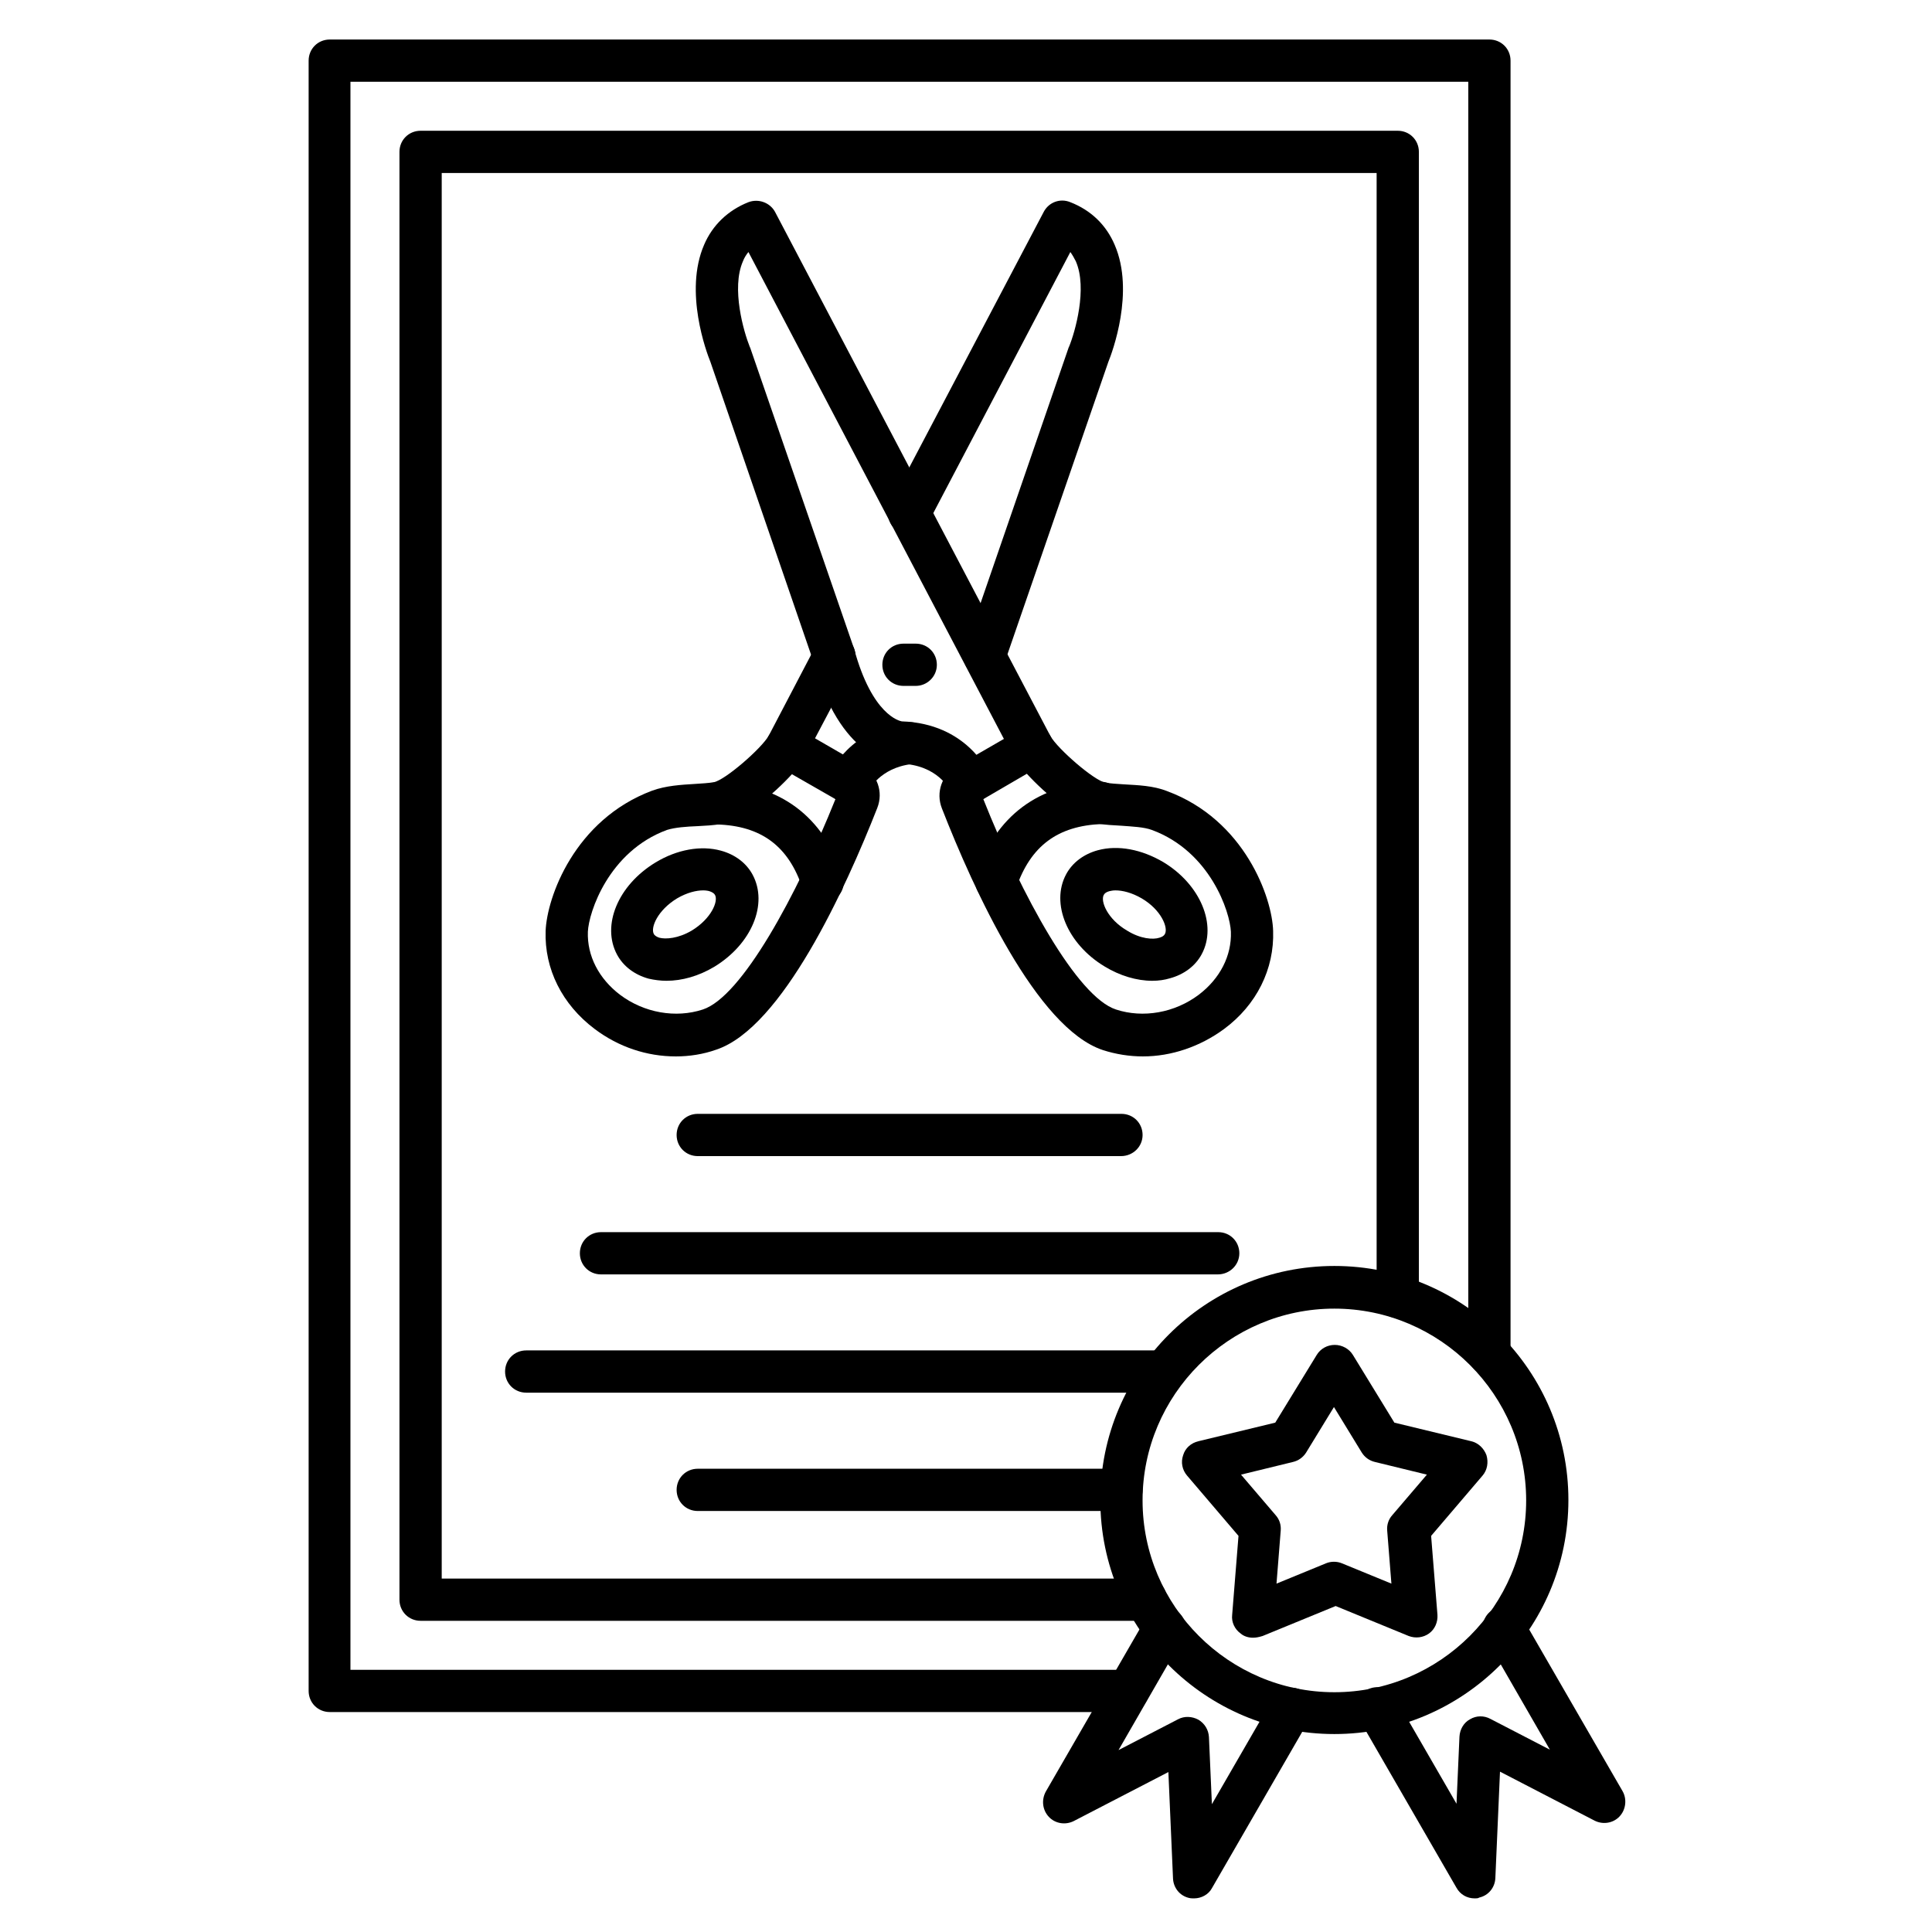 <?xml version="1.0" encoding="UTF-8"?>
<!-- Uploaded to: ICON Repo, www.svgrepo.com, Generator: ICON Repo Mixer Tools -->
<svg fill="#000000" width="800px" height="800px" version="1.1" viewBox="144 144 512 512" xmlns="http://www.w3.org/2000/svg">
 <g>
  <path d="m442.99 597.71h-211.6c-3.137 0-5.598-2.465-5.598-5.598v-432.04c0-3.137 2.465-5.598 5.598-5.598h307.32c3.137 0 5.598 2.465 5.598 5.598v342.81c0 3.137-2.465 5.598-5.598 5.598-3.137 0-5.598-2.465-5.598-5.598v-337.21h-296.24v420.85h206c3.137 0 5.598 2.465 5.598 5.598 0 3.137-2.465 5.598-5.484 5.598z"/>
  <path d="m447.69 573.53h-192.23c-3.137 0-5.598-2.465-5.598-5.598v-383.68c0-3.137 2.465-5.598 5.598-5.598h258.96c3.137 0 5.598 2.465 5.598 5.598v303.41c0 3.137-2.465 5.598-5.598 5.598-3.137 0-5.598-2.465-5.598-5.598v-297.81h-247.76v372.48h186.63c3.137 0 5.598 2.465 5.598 5.598 0 3.137-2.461 5.598-5.598 5.598z"/>
  <path d="m446.91 423.96c-3.582 0-7.164-0.559-10.637-1.68-17.578-5.82-34.258-42.543-42.656-64.039-1.68-4.254 0-8.957 3.918-11.195l17.242-9.965c1.23-0.785 2.801-0.895 4.254-0.559 1.457 0.336 2.688 1.344 3.359 2.574 1.902 3.359 11.531 11.754 14.555 12.316 1.344 0.223 3.023 0.336 4.926 0.449 3.695 0.223 7.727 0.336 11.418 1.793 20.602 7.613 27.879 28.324 28.102 37.059 0.336 10.078-4.367 19.594-12.988 25.973-6.379 4.699-13.992 7.273-21.492 7.273zm-42.32-68.184c10.188 25.637 24.855 52.395 35.156 55.754 7.164 2.352 15.562 0.895 21.945-3.918 5.598-4.254 8.734-10.301 8.508-16.684-0.223-5.262-5.484-21.273-20.938-26.98-2.129-0.785-5.148-0.895-8.062-1.121-2.129-0.113-4.254-0.223-6.269-0.559-5.82-1.008-13.996-7.949-18.809-13.211z"/>
  <path d="m449.37 403.92c-4.141 0-8.621-1.344-12.652-3.805-9.852-5.934-14.332-16.684-10.188-24.406 1.68-3.137 4.703-5.375 8.398-6.383 5.375-1.457 11.645-0.223 17.352 3.137 9.852 5.934 14.332 16.684 10.188 24.406-1.68 3.137-4.703 5.375-8.398 6.383-1.453 0.441-3.019 0.668-4.699 0.668zm-9.738-23.961c-0.672 0-1.23 0.113-1.68 0.223-0.785 0.223-1.23 0.559-1.457 1.008-0.895 1.68 1.008 6.383 6.156 9.406 3.582 2.238 6.941 2.465 8.621 1.902 0.785-0.223 1.23-0.559 1.457-1.008 0.895-1.68-1.008-6.383-6.156-9.406-2.688-1.562-5.152-2.125-6.941-2.125z"/>
  <path d="m323.08 423.96c-7.613 0-15.113-2.465-21.496-7.277-8.621-6.492-13.324-15.898-12.988-25.973 0.336-8.844 7.613-29.445 28.215-37.172 3.695-1.344 7.727-1.566 11.418-1.793 1.793-0.113 3.582-0.223 4.926-0.449 3.023-0.559 12.652-8.957 14.555-12.316 0.785-1.23 2.016-2.238 3.359-2.574 1.457-0.336 2.91-0.223 4.254 0.559l17.242 9.965c3.918 2.238 5.598 6.941 3.918 11.195-8.398 21.383-25.191 58.219-42.656 64.039-3.469 1.238-7.16 1.797-10.746 1.797zm30.789-74.789c-4.812 5.262-12.988 12.203-18.809 13.211-2.016 0.336-4.141 0.449-6.269 0.559-2.91 0.113-5.934 0.336-8.062 1.008-15.449 5.711-20.711 21.832-20.938 26.98-0.223 6.383 2.91 12.426 8.508 16.684 6.383 4.812 14.777 6.269 21.945 3.918 10.301-3.359 24.855-30.117 35.156-55.754z"/>
  <path d="m320.62 403.92c-1.566 0-3.246-0.223-4.703-0.559-3.695-1.008-6.719-3.246-8.398-6.383-4.141-7.727 0.223-18.359 10.188-24.406 5.711-3.469 12.09-4.59 17.352-3.137 3.695 1.008 6.719 3.246 8.398 6.383 4.141 7.727-0.223 18.359-10.188 24.406-4.141 2.461-8.508 3.695-12.648 3.695zm9.738-23.961c-1.793 0-4.254 0.559-6.941 2.129-5.148 3.137-7.055 7.727-6.156 9.406 0.223 0.449 0.785 0.785 1.457 1.008 1.68 0.449 5.039 0.223 8.621-1.902 5.148-3.137 7.055-7.727 6.156-9.406-0.223-0.449-0.785-0.785-1.457-1.008-0.336-0.113-1.008-0.227-1.68-0.227z"/>
  <path d="m401.01 357.01c-2.129 0-4.254-1.23-5.148-3.359-0.223-0.449-3.359-6.941-13.211-7.277-2.465 0-16.012-1.457-23.176-27.316l-27.207-79.156c-1.008-2.465-7.055-18.586-1.68-31.012 2.238-5.262 6.383-9.18 11.754-11.309 2.688-1.008 5.711 0.113 7.055 2.574l73.109 139.16c1.457 2.688 0.336 6.156-2.352 7.613-2.688 1.457-6.156 0.336-7.613-2.352l-70.199-133.79c-0.559 0.672-1.121 1.566-1.457 2.465-3.137 7.164 0.223 18.695 1.793 22.617 0 0.113 0.113 0.223 0.113 0.223l27.43 79.488c0 0.113 0.113 0.223 0.113 0.336 4.812 17.688 12.09 19.145 12.652 19.258 17.242 0.559 22.953 13.434 23.176 13.996 1.23 2.801-0.113 6.156-2.91 7.391-0.789 0.332-1.461 0.445-2.242 0.445z"/>
  <path d="m368.98 357.01c-0.785 0-1.457-0.113-2.238-0.449-2.801-1.23-4.141-4.477-2.91-7.391 0.223-0.449 5.375-12.09 20.602-13.77 3.023-0.336 5.82 1.902 6.156 4.926 0.336 3.023-1.902 5.82-4.926 6.156-8.621 1.008-11.418 7.055-11.531 7.055-0.895 2.238-3.023 3.473-5.152 3.473zm-16.457-9.516c-0.895 0-1.793-0.223-2.574-0.672-2.688-1.457-3.805-4.812-2.352-7.613l12.539-23.957c1.457-2.688 4.812-3.805 7.613-2.352 2.688 1.457 3.805 4.812 2.352 7.613l-12.652 23.957c-1.008 1.902-2.91 3.023-4.926 3.023zm52.398-23.961c-0.559 0-1.23-0.113-1.793-0.336-2.91-1.008-4.477-4.141-3.469-7.164l27.543-79.938c0-0.113 0.113-0.223 0.113-0.223 1.566-3.805 4.926-15.449 1.793-22.617-0.449-0.895-0.895-1.68-1.457-2.465l-37.734 71.879c-1.457 2.688-4.812 3.805-7.613 2.352-2.688-1.457-3.805-4.812-2.352-7.613l40.641-77.25c1.344-2.574 4.367-3.695 7.055-2.574 5.484 2.129 9.516 6.047 11.754 11.309 5.375 12.426-0.672 28.551-1.68 31.012l-27.543 79.824c-0.781 2.348-2.906 3.805-5.258 3.805z"/>
  <path d="m361.93 383.2c-2.352 0-4.477-1.457-5.262-3.805-3.695-11.195-10.973-16.57-22.727-16.906-3.137-0.113-5.484-2.688-5.375-5.82 0.113-3.137 2.688-5.484 5.82-5.375 16.348 0.559 27.766 9.07 32.914 24.629 1.008 2.91-0.559 6.156-3.582 7.055-0.672 0.113-1.23 0.223-1.789 0.223z"/>
  <path d="m408.06 383.2c-0.559 0-1.23-0.113-1.793-0.336-2.91-1.008-4.477-4.141-3.582-7.055 5.148-15.562 16.57-24.07 32.914-24.629 3.023-0.113 5.711 2.352 5.82 5.375 0.113 3.137-2.352 5.711-5.375 5.82-11.754 0.449-18.922 5.82-22.727 16.906-0.668 2.465-2.906 3.918-5.258 3.918z"/>
  <path d="m386.68 325.77h-3.246c-3.137 0-5.598-2.465-5.598-5.598 0-3.137 2.465-5.598 5.598-5.598h3.246c3.137 0 5.598 2.465 5.598 5.598 0 3.137-2.574 5.598-5.598 5.598z"/>
  <path d="m441.09 450.38h-112.18c-3.137 0-5.598-2.465-5.598-5.598 0-3.137 2.465-5.598 5.598-5.598h112.29c3.137 0 5.598 2.465 5.598 5.598 0 3.137-2.574 5.598-5.711 5.598z"/>
  <path d="m466.73 481.73h-163.46c-3.137 0-5.598-2.465-5.598-5.598 0-3.137 2.465-5.598 5.598-5.598h163.57c3.137 0 5.598 2.465 5.598 5.598-0.004 3.137-2.578 5.598-5.711 5.598z"/>
  <path d="m452.62 513.07h-169.17c-3.137 0-5.598-2.465-5.598-5.598 0-3.137 2.465-5.598 5.598-5.598h169.17c3.137 0 5.598 2.465 5.598 5.598 0 3.137-2.574 5.598-5.598 5.598z"/>
  <path d="m441.09 544.43h-112.18c-3.137 0-5.598-2.465-5.598-5.598 0-3.137 2.465-5.598 5.598-5.598h112.29c3.137 0 5.598 2.465 5.598 5.598s-2.574 5.598-5.711 5.598z"/>
  <path d="m497.62 603.54c-34.148 0-62.023-27.766-62.023-62.023s27.766-62.023 62.023-62.023 62.023 27.766 62.023 62.023-27.875 62.023-62.023 62.023zm0-112.74c-27.988 0-50.828 22.84-50.828 50.828s22.84 50.828 50.828 50.828 50.828-22.84 50.828-50.828-22.84-50.828-50.828-50.828z"/>
  <path d="m476.02 578.01c-1.121 0-2.352-0.336-3.246-1.121-1.566-1.121-2.465-3.023-2.238-4.926l1.68-20.938-13.66-16.012c-1.23-1.457-1.68-3.469-1.008-5.375 0.559-1.902 2.129-3.246 4.031-3.695l20.375-4.926 10.973-17.914c1.008-1.68 2.801-2.688 4.812-2.688 1.902 0 3.805 1.008 4.812 2.688l10.973 17.914 20.375 4.926c1.902 0.449 3.359 1.902 4.031 3.695 0.559 1.902 0.223 3.918-1.008 5.375l-13.66 16.012 1.68 20.938c0.113 1.902-0.672 3.805-2.238 4.926s-3.582 1.344-5.375 0.672l-19.367-7.949-19.367 7.949c-1.121 0.336-1.793 0.449-2.574 0.449zm-3.137-43.215 9.18 10.746c1.008 1.121 1.457 2.574 1.344 4.031l-1.121 14.105 13.098-5.375c1.344-0.559 2.91-0.559 4.254 0l13.098 5.375-1.121-14.105c-0.113-1.457 0.336-2.91 1.344-4.031l9.18-10.746-13.77-3.359c-1.457-0.336-2.688-1.23-3.469-2.465l-7.391-12.09-7.391 12.09c-0.785 1.23-2.016 2.129-3.469 2.465z"/>
  <path d="m534.8 647.09c-2.016 0-3.805-1.008-4.812-2.801l-25.863-44.781c-1.566-2.688-0.672-6.047 2.016-7.613 2.688-1.566 6.047-0.672 7.613 2.016l16.234 28.102 0.785-17.801c0.113-1.902 1.121-3.695 2.801-4.59 1.68-1.008 3.695-1.008 5.375-0.113l15.785 8.172-17.023-29.555c-1.566-2.688-0.672-6.047 2.016-7.613 2.688-1.566 6.156-0.672 7.613 2.016l26.645 46.125c1.23 2.129 0.895 4.926-0.785 6.719-1.68 1.793-4.367 2.238-6.606 1.121l-25.078-12.988-1.23 28.215c-0.113 2.465-1.793 4.59-4.254 5.148-0.336 0.223-0.785 0.223-1.23 0.223z"/>
  <path d="m460.46 647.09c-0.449 0-0.895 0-1.344-0.113-2.465-0.559-4.141-2.688-4.254-5.148l-1.23-28.215-25.078 12.988c-2.238 1.121-4.926 0.672-6.606-1.121-1.68-1.793-2.016-4.477-0.785-6.719l26.645-46.125c1.566-2.688 4.926-3.582 7.613-2.016s3.582 4.926 2.016 7.613l-17.016 29.559 15.785-8.172c1.68-0.895 3.695-0.785 5.375 0.113 1.68 1.008 2.688 2.688 2.801 4.59l0.785 17.801 16.234-28.102c1.566-2.688 4.926-3.582 7.613-2.016 2.688 1.566 3.582 4.926 2.016 7.613l-25.863 44.781c-0.902 1.68-2.805 2.688-4.707 2.688z"/>
 </g>
</svg>